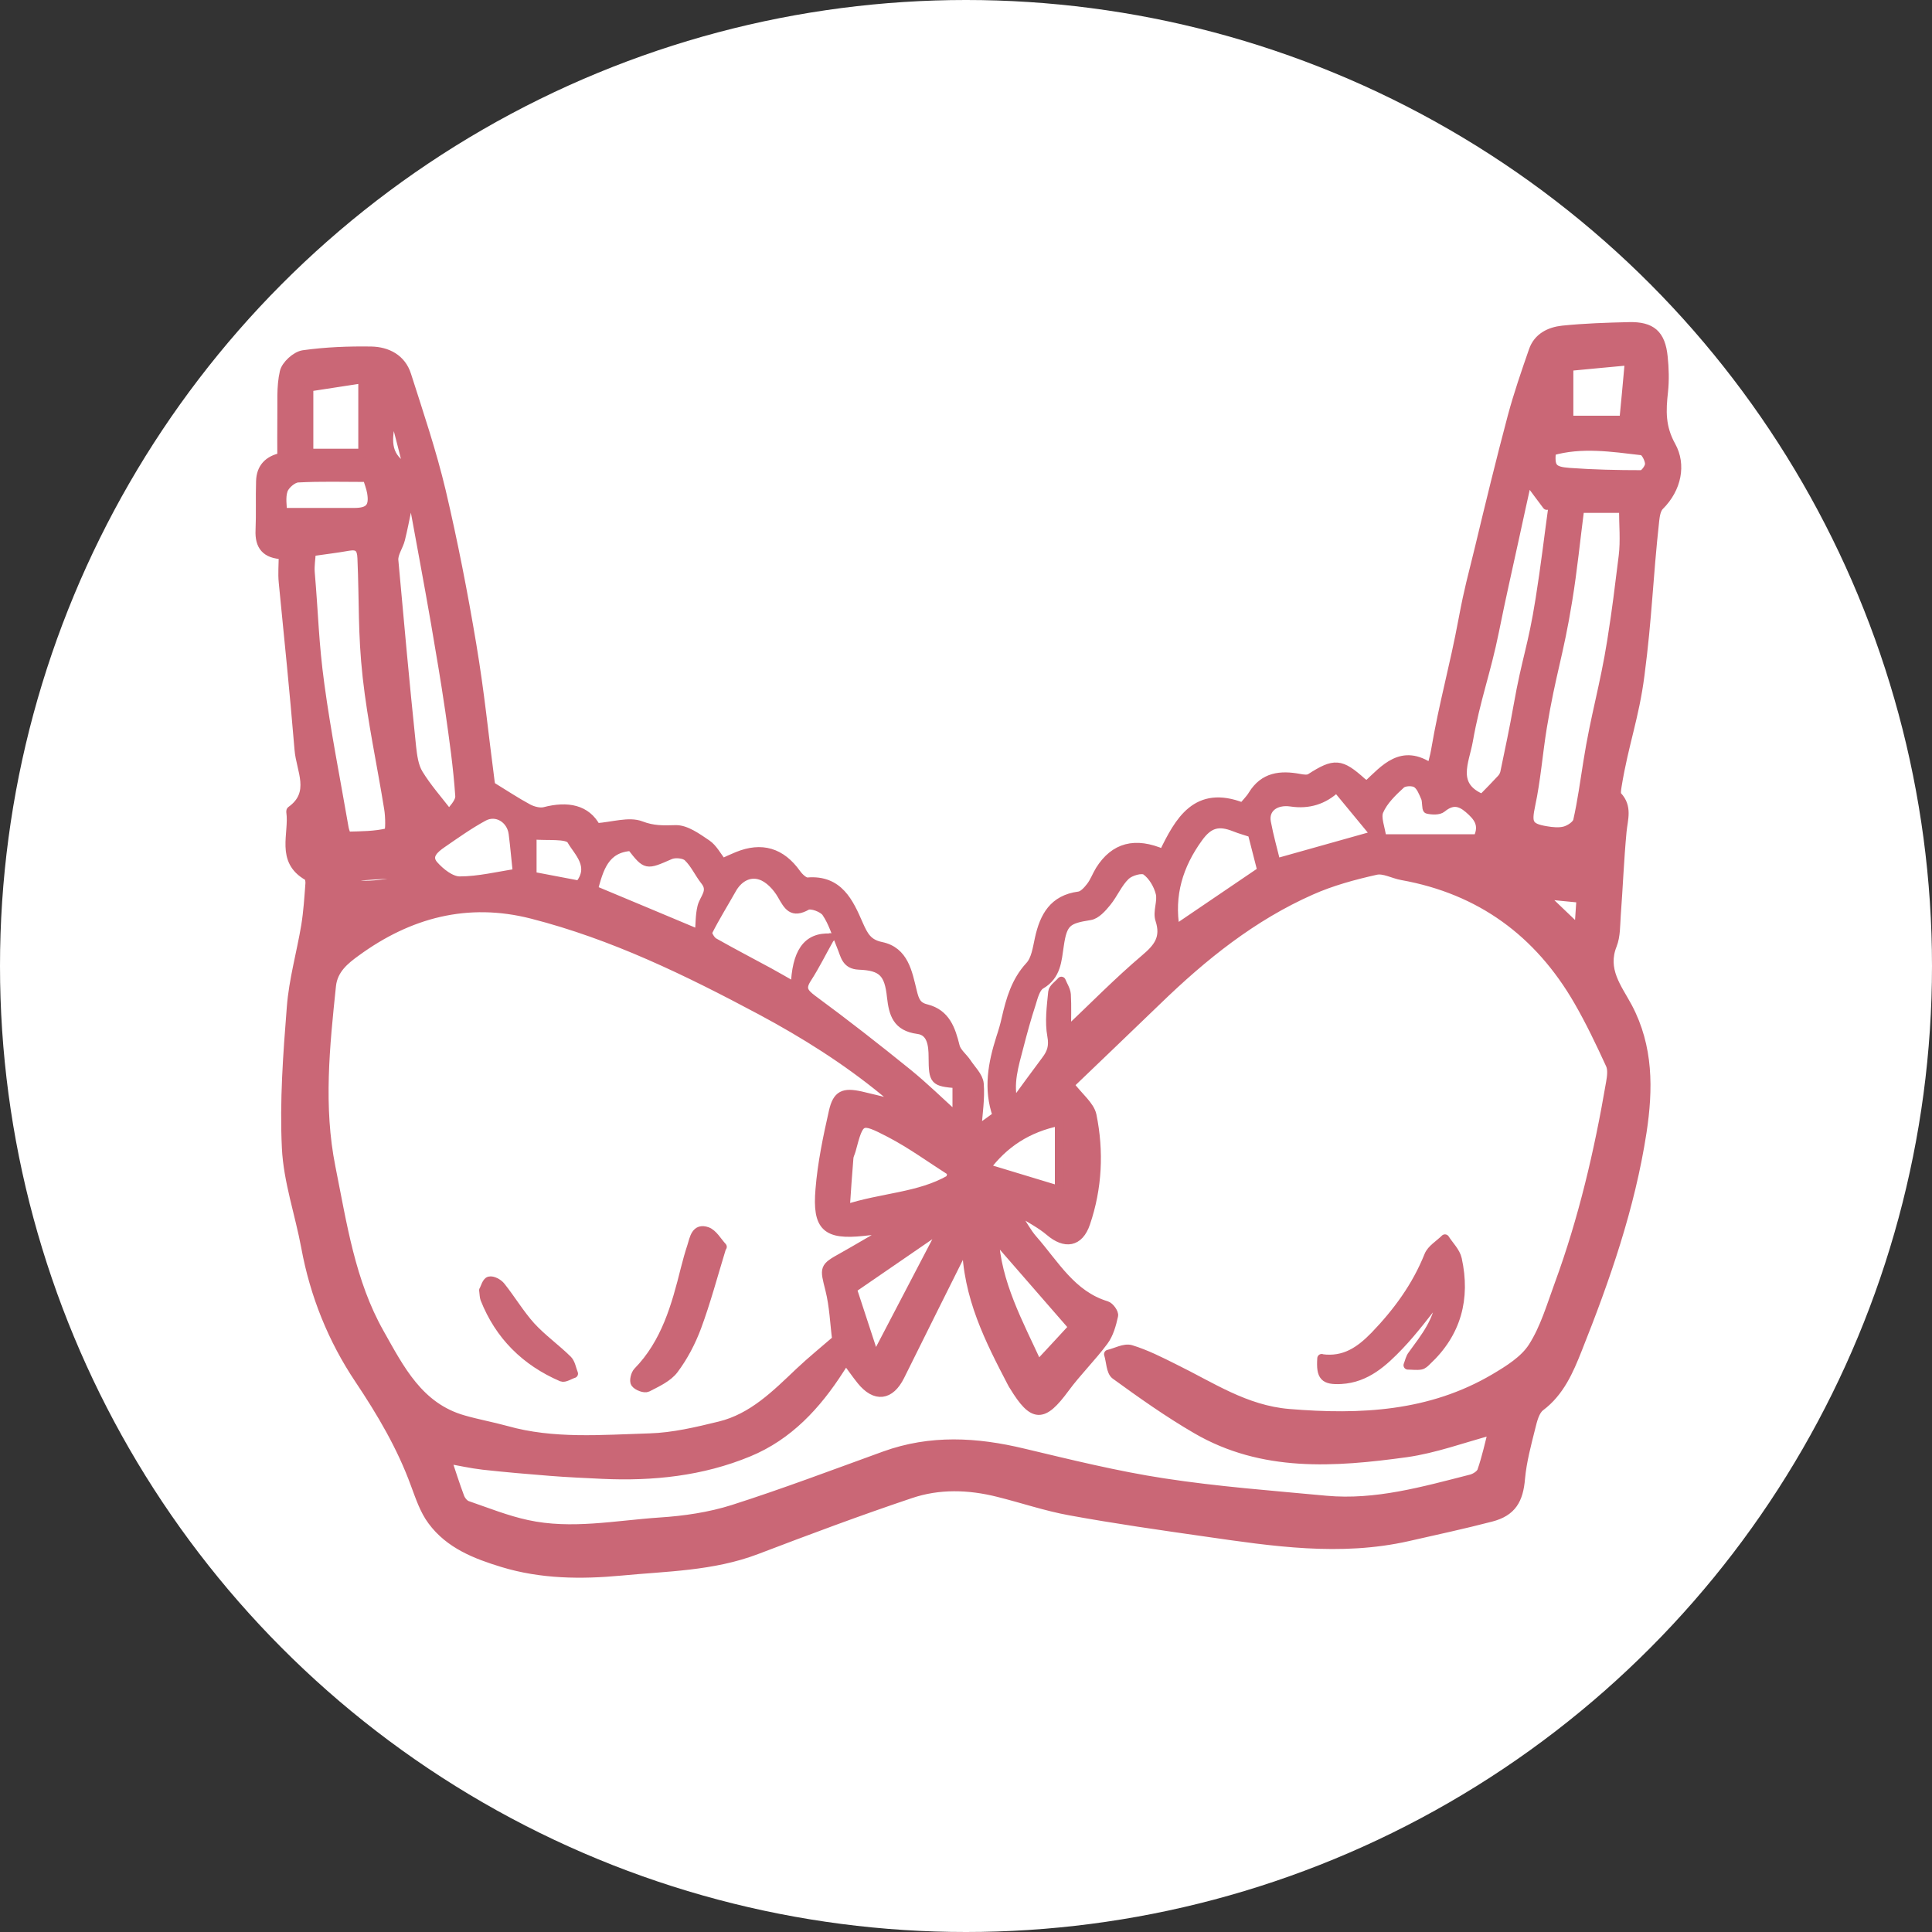 <?xml version="1.0" encoding="UTF-8"?>
<svg id="_レイヤー_2" data-name="レイヤー 2" xmlns="http://www.w3.org/2000/svg" viewBox="0 0 110 110">
  <rect x="0" y="0" width="110" height="110" fill="#333333" stroke="none"/>
  <defs>
    <style>
      .cls-1 {
        fill: #ca6776;
        stroke: #ca6776;
        stroke-linecap: round;
        stroke-linejoin: round;
        stroke-width: .5px;
      }

      .cls-2 {
        fill: #fff;
      }
    </style>
  </defs>
  <g id="_レイヤー_1-2" data-name="レイヤー 1">
    <circle id="_楕円形_68" data-name="楕円形 68" class="cls-2" cx="55" cy="55" r="55"/>
    <g>
      <path class="cls-1" d="M27.93,44.73c.8.49,1.46.93,2.15,1.3.27.14.65.24.93.17,1.3-.34,2.38-.14,2.94.92.96-.07,1.86-.38,2.54-.12.7.27,1.27.25,1.97.23.59-.02,1.24.46,1.79.83.35.24.57.68.88,1.07.26-.12.55-.26.85-.38,1.39-.57,2.5-.23,3.37.99.15.21.43.48.63.47,1.78-.15,2.37,1.18,2.91,2.42.29.65.51,1.09,1.28,1.25,1.32.27,1.52,1.51,1.78,2.56.13.54.25.86.8.99,1.1.28,1.4,1.17,1.64,2.14.08.34.44.61.65.92.26.4.68.79.72,1.21.07.83-.07,1.68-.14,2.65.43-.31.8-.57,1.15-.83-.54-1.52-.26-2.98.2-4.43.12-.36.23-.73.31-1.1.25-1.08.54-2.12,1.34-2.99.35-.37.43-1.02.55-1.56.28-1.27.81-2.24,2.26-2.43.24-.03.49-.31.66-.53.22-.28.34-.63.53-.94.83-1.32,2.01-1.64,3.61-.94.9-1.86,1.89-3.68,4.52-2.65.2-.24.42-.45.57-.7.64-1.04,1.59-1.14,2.66-.94.21.04.48.08.63-.02,1.37-.88,1.72-.86,2.94.24.07.06.15.1.28.19,1.01-.94,1.98-2.16,3.66-.99.09-.38.18-.67.23-.96.48-2.81,1.06-4.74,1.58-7.54.34-1.8.49-2.24.92-4.02.6-2.5,1.21-5.01,1.87-7.49.34-1.27.77-2.51,1.2-3.75.26-.77.94-1.1,1.67-1.18,1.26-.13,2.53-.17,3.79-.2,1.28-.03,1.82.44,1.95,1.72.07.66.09,1.33.02,1.99-.12,1.08-.16,2.01.44,3.09.59,1.06.34,2.42-.67,3.42-.18.18-.24.54-.27.82-.37,3.38-.4,5.44-.84,8.81-.31,2.41-.91,3.91-1.3,6.31-.03.19-.08.47.02.57.59.63.33,1.31.26,2.02-.15,1.59-.21,3.18-.33,4.77-.04.57-.02,1.18-.22,1.69-.57,1.42.29,2.45.87,3.53,1.21,2.28,1.19,4.68.82,7.12-.66,4.29-2.08,8.37-3.68,12.38-.48,1.21-1,2.43-2.12,3.27-.3.23-.43.76-.53,1.17-.24.96-.5,1.92-.59,2.9-.1,1.22-.49,1.91-1.68,2.22-1.57.41-3.16.75-4.74,1.11-3.85.87-7.67.29-11.49-.26-2.59-.37-5.18-.74-7.75-1.21-1.38-.25-2.72-.71-4.09-1.05-1.67-.42-3.37-.47-4.99.08-2.95.99-5.86,2.08-8.77,3.19-2.5.95-5.13.96-7.73,1.21-2.26.21-4.52.19-6.72-.48-1.54-.47-3.03-1.05-4.02-2.39-.45-.6-.7-1.37-.97-2.09-.78-2.14-1.92-4.07-3.19-5.97-1.52-2.27-2.54-4.8-3.04-7.52-.35-1.89-1.01-3.76-1.1-5.65-.13-2.66.07-5.35.28-8.01.12-1.56.56-3.09.82-4.64.13-.8.18-1.61.24-2.41.01-.14-.03-.36-.12-.41-1.59-.9-.79-2.41-.97-3.67,0-.03,0-.07.03-.08,1.37-.99.53-2.3.44-3.46-.29-3.48-.56-6.06-.9-9.53-.05-.5,0-1.02,0-1.56-1-.03-1.36-.52-1.32-1.4.04-.93,0-1.86.03-2.79.02-.77.45-1.21,1.21-1.37,0-.72-.01-1.44,0-2.16.02-.9-.06-1.83.14-2.69.09-.4.67-.93,1.09-.99,1.28-.18,2.58-.23,3.87-.21.91.02,1.72.43,2.02,1.37.7,2.19,1.44,4.38,1.97,6.61.68,2.89,1.25,5.81,1.74,8.74.48,2.88.66,4.89,1.04,7.78.02.15.05.3.04.23ZM25.44,83.05c.25.75.48,1.48.75,2.2.07.18.24.39.41.45,1.13.39,2.25.84,3.41,1.09,2.52.55,5.04.03,7.56-.14,1.4-.09,2.83-.3,4.16-.72,2.91-.93,5.76-2.01,8.63-3.05,2.62-.95,5.24-.8,7.9-.16,2.65.63,5.31,1.29,8,1.7,3.06.47,6.16.7,9.24.99,2.84.26,5.55-.52,8.26-1.21.23-.06.53-.25.6-.45.26-.75.43-1.53.63-2.31-1.71.46-3.29,1.05-4.93,1.28-4.08.56-8.18.86-11.95-1.34-1.6-.93-3.11-2-4.61-3.09-.27-.2-.26-.78-.39-1.19.43-.1.91-.38,1.28-.27.85.26,1.66.67,2.46,1.07,2.11,1.03,4.04,2.36,6.53,2.57,4.1.34,8.06.14,11.7-2,.81-.48,1.7-1.03,2.18-1.78.68-1.06,1.05-2.34,1.49-3.54,1.37-3.73,2.27-7.58,2.94-11.5.06-.34.12-.76-.02-1.05-.56-1.22-1.14-2.44-1.81-3.6-2.25-3.9-5.57-6.34-10.04-7.14-.5-.09-1.03-.4-1.48-.3-1.25.28-2.51.62-3.68,1.14-3.35,1.48-6.16,3.74-8.77,6.27-1.73,1.67-3.47,3.33-4.99,4.79.54.71,1.16,1.18,1.28,1.74.42,2.06.32,4.14-.36,6.14-.38,1.12-1.18,1.23-2.06.48-.49-.42-1.09-.72-1.64-1.08-.06.08-.12.15-.18.23.29.43.53.9.87,1.29,1.25,1.42,2.2,3.17,4.19,3.77.19.06.45.42.41.58-.11.5-.26,1.05-.56,1.45-.69.93-1.53,1.75-2.22,2.69-1.25,1.7-1.8,1.7-2.92-.14-.03-.05-.07-.1-.09-.15-1.28-2.46-2.56-4.93-2.6-7.98-1.31,2.63-2.55,5.1-3.77,7.57-.57,1.14-1.41,1.25-2.22.25-.29-.36-.55-.74-.87-1.17-.16.24-.25.39-.35.54-1.31,2.04-2.91,3.78-5.19,4.72-2.66,1.1-5.45,1.39-8.31,1.26-.99-.05-1.99-.09-2.98-.17-1.27-.1-2.55-.21-3.82-.35-.7-.08-1.39-.24-2.1-.36ZM51.01,62.88s.05-.08.08-.12c-.24-.2-.49-.4-.73-.61-2.18-1.79-4.55-3.28-7.03-4.61-4.18-2.23-8.42-4.3-13.04-5.48-3.68-.94-7.01-.05-10.02,2.15-.62.45-1.29.98-1.39,1.91-.36,3.45-.72,6.89-.03,10.34.65,3.23,1.12,6.52,2.77,9.44,1.15,2.04,2.23,4.21,4.77,4.93.8.23,1.63.38,2.43.6,2.69.76,5.45.51,8.17.43,1.34-.04,2.68-.36,3.99-.68,1.88-.46,3.2-1.8,4.55-3.08.68-.64,1.42-1.24,2.1-1.83-.12-.9-.15-1.9-.39-2.85-.31-1.24-.36-1.25.74-1.86.84-.47,1.67-.97,2.51-1.45-.51-.12-.92-.03-1.34.01-2.1.22-2.65-.25-2.47-2.4.12-1.49.43-2.97.76-4.43.22-.97.59-1.12,1.58-.9.66.15,1.32.32,1.98.49ZM92.43,28.95h-2.48c-.23,1.78-.4,3.51-.68,5.22-.51,3.16-.93,4.09-1.45,7.25-.24,1.47-.35,2.97-.66,4.42-.21,1.01-.16,1.28.87,1.45.35.06.74.1,1.07.01.28-.08.66-.33.72-.57.25-1.11.4-2.24.58-3.36.41-2.6.95-4.31,1.36-6.9.32-2.04.39-2.75.65-4.8.11-.88.02-1.79.02-2.71ZM47.27,53.38c-.48.85-.85,1.61-1.31,2.32-.37.57-.21.81.31,1.2,1.85,1.36,3.65,2.77,5.43,4.21.92.75,1.77,1.58,2.78,2.5v-1.9c-1.3-.11-1.35-.16-1.36-1.51,0-.69-.08-1.48-.86-1.58-1.2-.16-1.4-.9-1.51-1.86-.14-1.36-.52-1.75-1.84-1.8-.77-.03-.8-.59-1.01-1.07-.27-.65-.47-1.36-.86-1.93-.18-.27-.86-.52-1.1-.39-.84.47-1.07.02-1.43-.61-.27-.47-.73-.97-1.22-1.12-.65-.21-1.27.15-1.63.81-.45.8-.94,1.58-1.35,2.4-.06.12.16.49.33.59,1.04.59,2.1,1.14,3.15,1.71.48.26.95.54,1.48.84.07-1.95.66-2.86,2.01-2.79ZM17.73,31.44c-.02.38-.09.77-.06,1.15.21,2.43.22,3.98.55,6.39.37,2.73.91,5.44,1.38,8.16.03.17.13.46.2.46.77-.02,1.56-.02,2.3-.2.11-.03.1-.9.02-1.37-.4-2.49-.94-4.96-1.22-7.47-.28-2.54-.19-4.22-.3-6.78-.02-.55-.19-.77-.76-.67-.67.12-1.36.2-2.11.31ZM86.97,27.3c-.22,1.02-.48,2.14-.72,3.28-.48,2.22-.7,3.11-1.15,5.34-.48,2.38-1.07,3.87-1.49,6.26-.21,1.19-.98,2.57.8,3.29.05.02.1.02-.02,0,.41-.42.75-.76,1.07-1.11.1-.1.18-.24.21-.38.26-1.26.53-2.51.75-3.77.49-2.77.82-3.33,1.26-6.11.29-1.8.5-3.61.75-5.41-.12.03-.24.06-.36.09-.36-.48-.72-.96-1.1-1.48ZM57.71,62.86c.63-.86,1.22-1.68,1.83-2.49.32-.42.45-.79.34-1.39-.15-.81-.03-1.67.05-2.5.02-.22.32-.41.5-.62.1.25.27.5.29.76.04.67.01,1.35.01,2.14,1.54-1.46,2.94-2.89,4.45-4.17.76-.64,1.19-1.19.85-2.23-.15-.45.14-1.04.02-1.51-.12-.48-.43-1-.81-1.27-.23-.16-.89.03-1.15.28-.44.42-.68,1.03-1.07,1.51-.26.32-.61.72-.97.77-1.29.2-1.54.38-1.73,1.69-.13.85-.15,1.71-1.06,2.24-.29.17-.42.7-.54,1.09-.26.79-.48,1.6-.69,2.41-.28,1.08-.63,2.15-.31,3.28ZM25.57,46.37c.15-.25.63-.67.6-1.06-.11-1.62-.34-3.23-.57-4.84-.29-1.96-.48-3.03-.81-4.98-.42-2.43-.88-4.85-1.32-7.27-.19.26-.24.51-.29.77-.12.57-.23,1.15-.37,1.71-.1.41-.41.81-.38,1.2.35,3.84.61,6.78,1.01,10.61.06.53.13,1.11.4,1.55.47.77,1.08,1.46,1.74,2.31ZM33.79,50.66c1.98.83,3.98,1.66,6.02,2.52.05-.55.03-1.07.15-1.55.12-.49.64-.89.18-1.47-.35-.44-.58-.98-.98-1.36-.2-.19-.72-.24-1-.12-1.37.6-1.36.62-2.22-.48-1.52.09-1.83,1.27-2.15,2.45ZM54.11,67.13l.09-.4c-1.18-.75-2.31-1.58-3.54-2.22-1.68-.87-1.71-.81-2.19.99-.04.15-.12.28-.13.43-.08.93-.14,1.87-.21,2.91,2.1-.69,4.2-.68,5.98-1.71ZM66.92,52.92c1.66-1.13,3.27-2.22,4.92-3.34-.17-.66-.36-1.4-.55-2.15-.32-.11-.67-.2-.99-.33-.93-.37-1.48-.21-2.07.61-1.12,1.55-1.65,3.24-1.31,5.21ZM78.32,47.55c-.79-.96-1.5-1.82-2.22-2.69q-1.09,1.04-2.6.81c-.9-.13-1.54.37-1.39,1.15.15.81.38,1.61.55,2.31,1.81-.51,3.61-1.01,5.66-1.59ZM29.45,49.71c-.08-.71-.14-1.48-.24-2.25-.11-.84-.94-1.35-1.67-.96-.83.45-1.6,1-2.37,1.53-.42.29-.92.7-.47,1.22.37.42.96.89,1.46.9,1.09,0,2.17-.27,3.29-.44ZM49.7,76.96c.11,0,.22-.01.33-.02,1.25-2.39,2.5-4.78,3.74-7.16-1.71,1.18-3.4,2.34-5.24,3.6.35,1.06.76,2.31,1.17,3.57ZM84.13,47.75c.39-.81,0-1.26-.51-1.7-.51-.44-.96-.5-1.52-.04-.18.15-.56.13-.82.07-.08-.02-.04-.44-.12-.65-.13-.3-.27-.68-.52-.83-.21-.13-.69-.11-.87.05-.48.44-1,.94-1.25,1.52-.17.39.09.96.17,1.58h5.43ZM20.65,21.57c-1.12.17-2.09.32-3.06.47,0,1.27,0,2.48,0,3.76h3.06v-4.23ZM56.61,70.4c.12,2.64,1.39,4.92,2.49,7.32.74-.79,1.4-1.51,2-2.16-1.51-1.74-2.99-3.43-4.5-5.17ZM89.33,20.86c0,1.07,0,2.07,0,3.06h3.12c.1-1.04.2-2.08.29-3.11,0-.05-.05-.1-.12-.25-1.02.1-2.09.19-3.29.31ZM60.31,63.85c-1.81.37-3.16,1.26-4.19,2.65,1.45.44,2.8.85,4.19,1.27v-3.92ZM16.09,29.17c1.45,0,2.77,0,4.08,0,.86,0,1.12-.3.98-1.13-.05-.28-.16-.56-.25-.85-1.35,0-2.65-.04-3.94.03-.3.02-.73.39-.83.69-.14.42-.04.93-.04,1.26ZM88.34,25.69c-.09.91.04,1.13,1.01,1.2,1.37.1,2.74.13,4.11.13.16,0,.46-.4.45-.61,0-.26-.24-.72-.42-.74-1.72-.2-3.44-.47-5.15.02ZM30.3,47.55v2.33c.93.18,1.83.35,2.68.51.88-1.08-.07-1.88-.45-2.55-.21-.37-1.37-.21-2.23-.3ZM87.8,50.93c.71.68,1.36,1.3,2.09,2,.04-.62.08-1.19.12-1.78-.76-.07-1.43-.14-2.2-.22ZM23.01,50.11c-.06-.14-.12-.38-.17-.37-1.08.05-2.15.13-3.26.21.35.54,1.32.58,3.43.17ZM23.23,26.7c-.24-.96-.46-1.81-.68-2.66-.1.03-.21.06-.31.09-.19.99-.26,1.94.99,2.57Z"/>
      <path class="cls-1" d="M75.25,77.35c1.31.18,2.19-.45,3.02-1.3,1.29-1.34,2.37-2.81,3.07-4.56.15-.38.61-.64.93-.96.24.38.62.74.71,1.16.49,2.24-.03,4.21-1.74,5.8-.1.1-.22.22-.35.24-.24.04-.48,0-.73,0,.08-.2.12-.43.25-.59.73-1.01,1.54-1.98,1.62-3.38-.8.99-1.52,1.98-2.36,2.86-.9.94-1.88,1.85-3.31,1.93-.96.05-1.18-.16-1.11-1.21Z"/>
      <path class="cls-1" d="M41.11,70.98c-.51,1.67-.9,3.14-1.43,4.57-.32.86-.76,1.7-1.3,2.42-.35.47-.98.75-1.52,1.03-.16.08-.56-.07-.69-.24-.1-.13,0-.53.14-.67,1.59-1.63,2.17-3.73,2.7-5.85.11-.43.23-.87.37-1.29.14-.44.22-1.07.88-.84.35.13.59.58.87.88Z"/>
      <path class="cls-1" d="M27.54,73.45c.07-.13.16-.48.32-.52.19-.05.52.13.66.31.59.74,1.08,1.57,1.71,2.27.63.69,1.42,1.25,2.09,1.91.19.19.23.52.34.79-.23.07-.51.27-.68.2-2.06-.89-3.55-2.36-4.38-4.46-.04-.11-.04-.24-.07-.49Z"/>
    </g>
  </g>
</svg>